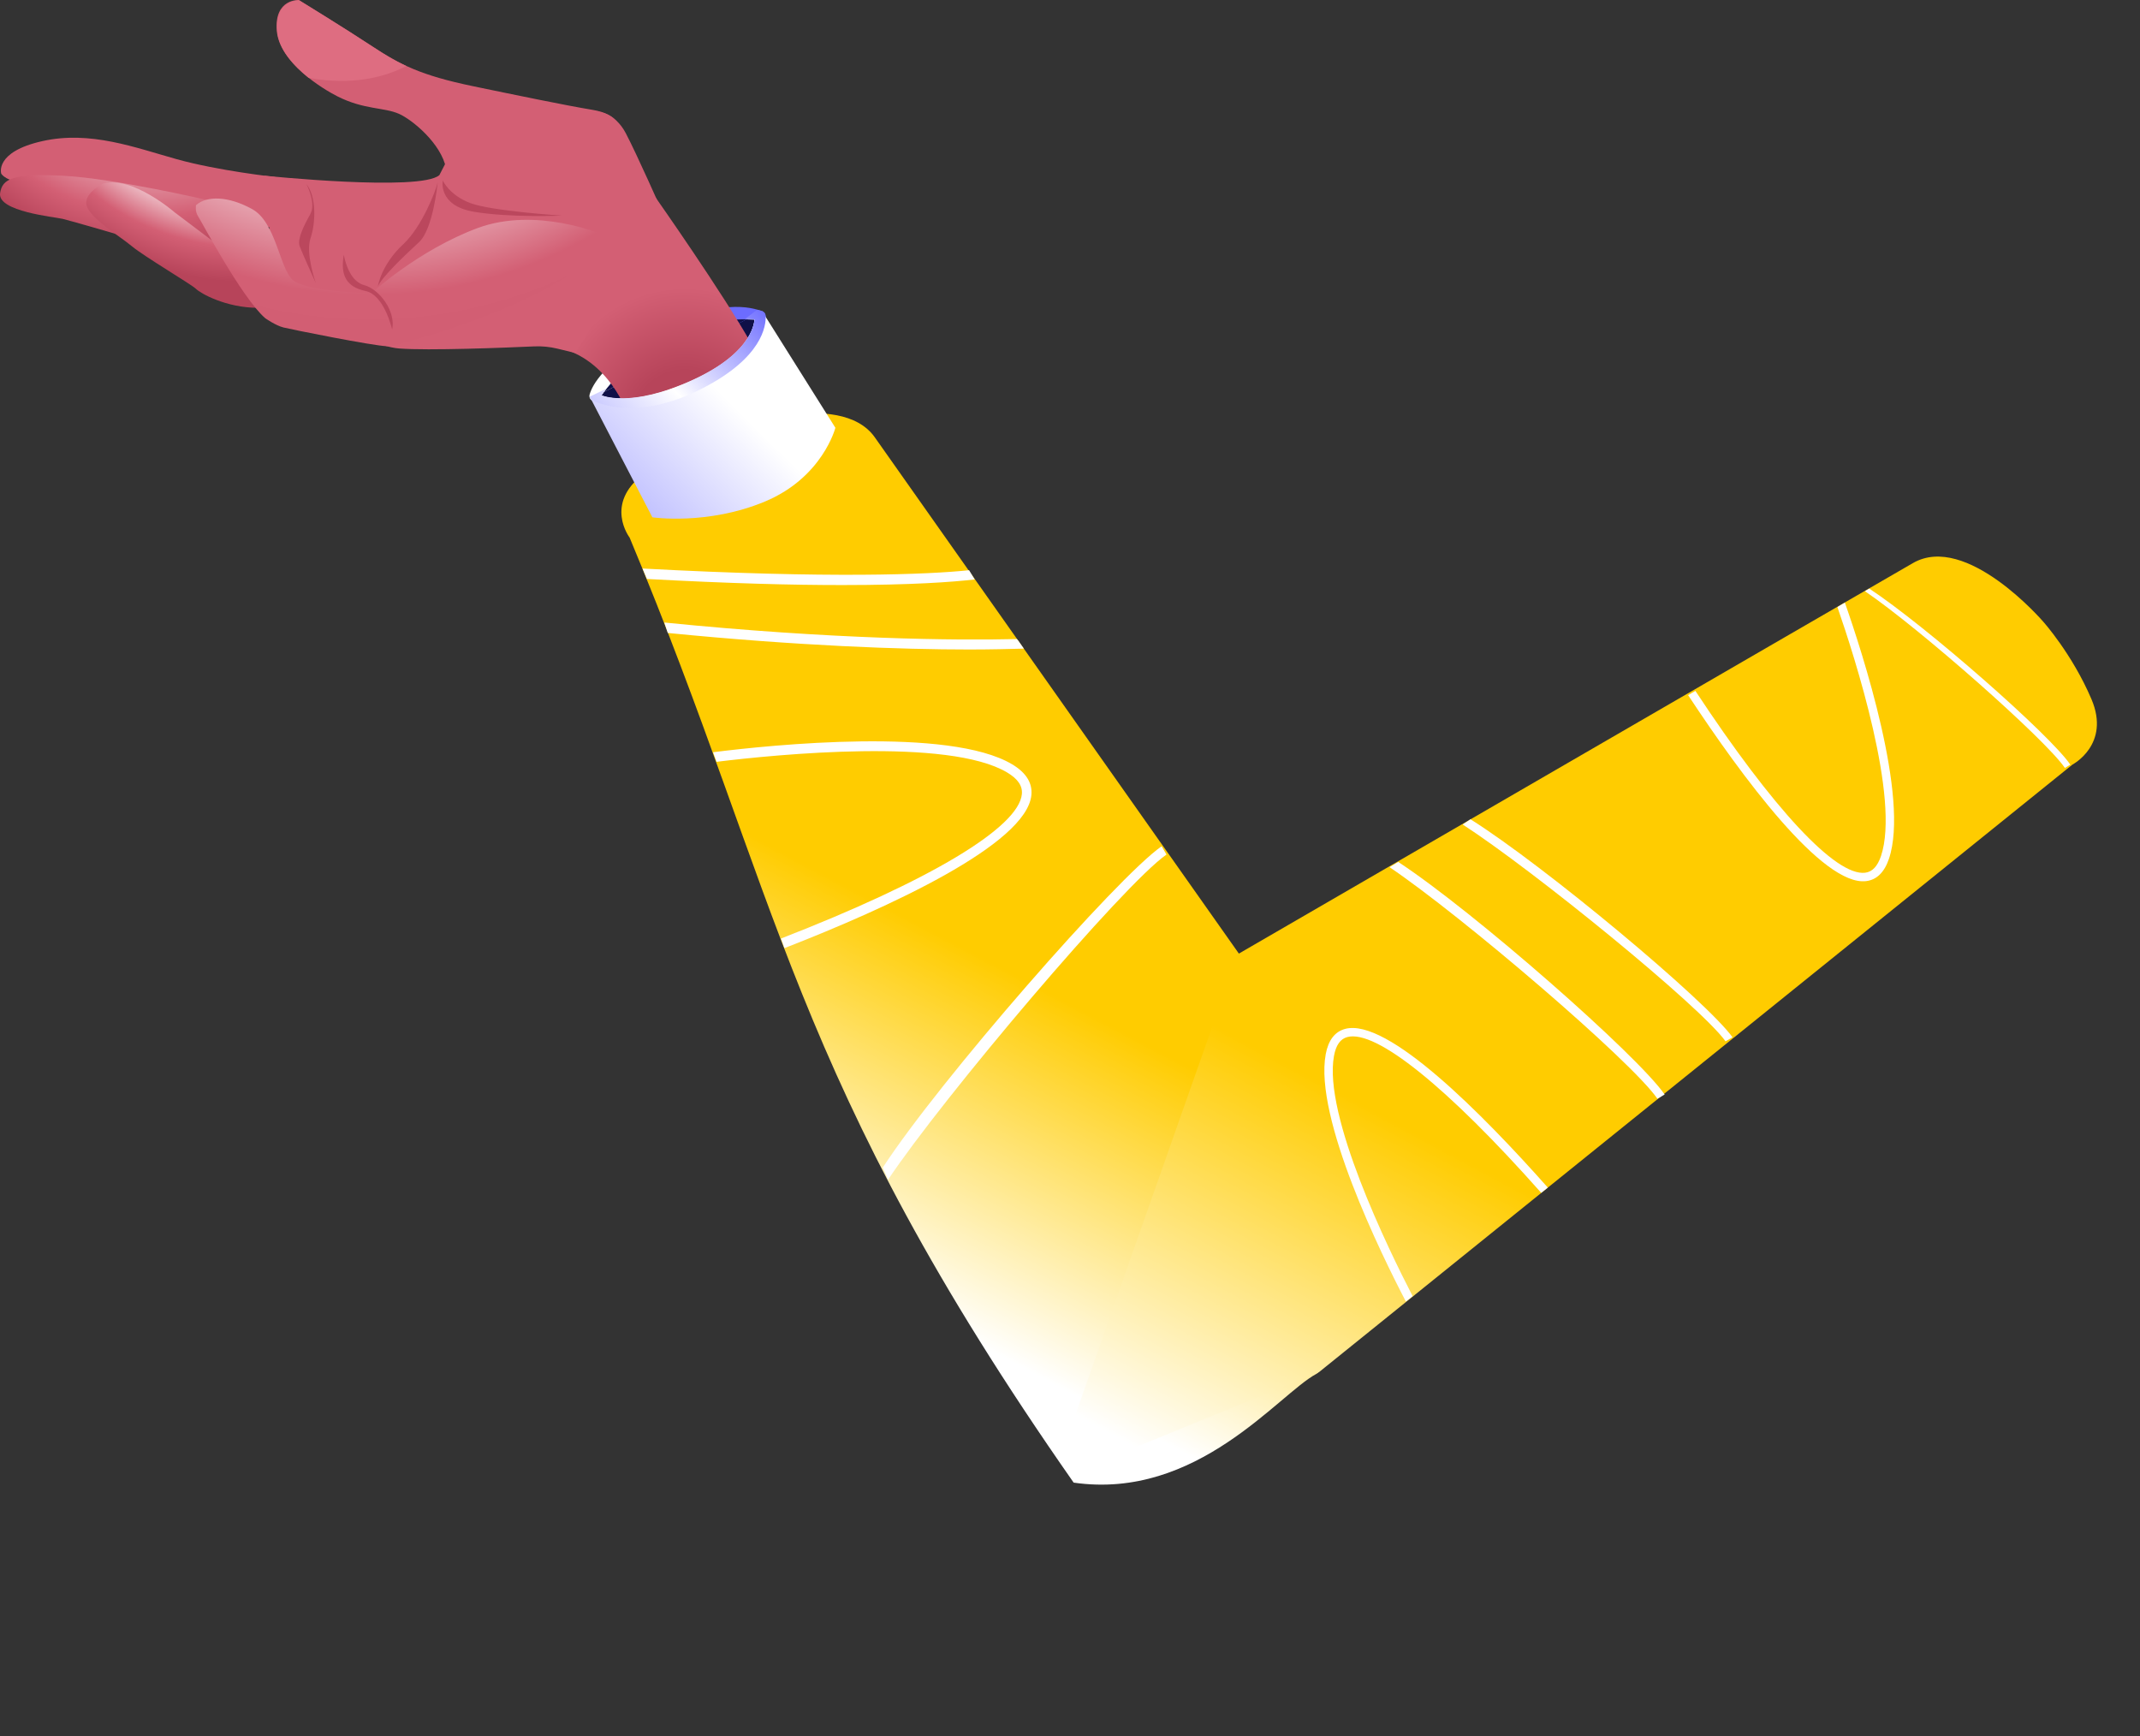 <svg width="1229" height="997" viewBox="0 0 1229 997" fill="none" xmlns="http://www.w3.org/2000/svg">
<rect x="0" y="0" width="1229" height="997" fill="#333333" stroke="none"/>
<path d="M416.792 246.786C416.792 246.786 482.403 222.745 502.404 251.159C522.405 279.574 717.464 556.103 717.464 556.103C717.464 556.103 777.796 777.326 756 789C734.204 800.674 687.615 861.706 616.603 851.455C454.028 618.954 448.36 516.486 361.583 308.712C361.583 308.712 346.779 289.403 369.584 272.282C392.389 255.16 416.792 246.786 416.792 246.786Z" fill="url(#paint0_linear_148_15412)"/>
<path d="M369 326.5C477.411 332.302 533.21 329.901 556.541 327.473C557.588 329.197 558.673 330.976 559.766 332.775C546.901 334.267 523.413 335.991 483.723 335.991C454.804 335.991 419.745 335.105 371.5 332.5" fill="white"/>
<path d="M584 367C585 368 586.5 370.5 588 372.5C580.001 372.718 568.783 373 556.51 373C517.655 373 458.312 370.905 383.5 363.5L381.5 357.5C478.363 367.232 549.327 367.823 584 367Z" fill="white"/>
<path d="M581.216 438.897C589.227 443.673 592.962 449.592 592.338 456.498C589.752 484.859 509.799 521.432 450.5 544.5L448.5 539C534.232 505.66 585.118 475.156 586.863 455.999C587.294 451.319 584.518 447.265 578.403 443.624C544.606 423.467 445.878 433.273 411.5 437.5L409.5 432C443.437 427.694 545.14 417.391 581.216 438.906L581.216 438.897Z" fill="white"/>
<path d="M667.121 486C668.057 487.594 668.984 489.179 669.902 490.755C645.19 507.912 541.626 630.163 510 677.5L507 670.5C539.368 620.697 641.566 503.722 667.121 486Z" fill="white"/>
<path d="M1173.39 356.984C1173.39 356.984 1129.34 305.675 1098.62 323.351C1067.9 341.026 710.854 548 710.854 548L615.854 817.5L615.854 846L757.5 788L1190.29 439.025C1190.29 439.025 1212.2 427.548 1201.13 401.543C1190.05 375.539 1173.39 356.984 1173.39 356.984Z" fill="url(#paint1_linear_148_15412)"/>
<path d="M761.347 605.472C762.844 597.385 766.594 592.485 772.496 590.886C796.74 584.341 851.672 640.035 888.903 682.008L885.126 685.044C831.307 624.359 790.135 591.144 773.76 595.566C769.758 596.642 767.255 600.179 766.117 606.351C759.797 640.469 797.242 717.212 811.263 744.345L807.387 747.452C793.435 720.707 754.609 641.888 761.354 605.469L761.347 605.472Z" fill="white"/>
<path d="M1084.84 493.161C1082.21 500.952 1077.8 505.268 1071.73 506.01C1046.8 509.034 1000.36 446.081 969.492 399.232L973.663 396.765C1018.29 464.499 1054.31 503.241 1071.14 501.197C1075.26 500.702 1078.24 497.558 1080.25 491.611C1091.36 458.741 1065.23 377.447 1055.22 348.593L1059.5 346.069C1069.5 374.529 1096.7 458.076 1084.83 493.162L1084.84 493.161Z" fill="white"/>
<path d="M995 595.72C993.648 596.488 992.304 597.248 990.968 598C976.42 577.74 880.14 499.429 840 473.5L844.5 470.5C886.73 497.037 979.972 574.768 995 595.72Z" fill="white"/>
<path d="M956 628.559C954.612 629.381 953.232 630.194 951.86 631C936.921 609.304 839.217 525.767 798 498L803 495C846.364 523.418 940.569 606.122 956 628.559Z" fill="white"/>
<path d="M1189 439.133C1187.95 439.762 1186.9 440.384 1185.86 441C1174.53 424.409 1102.25 360.734 1071 339.5L1073.5 338C1106.38 359.731 1177.3 421.976 1189 439.133Z" fill="white"/>
<path d="M439.646 181.484C439.591 180.298 438.849 179.278 437.755 178.824C432.101 176.479 412.061 170.908 377.924 190.364C346.715 208.142 340.022 221.36 338.604 226.606C338.215 228.052 338.919 229.545 340.273 230.184C346.807 233.308 368.803 240.881 403.302 223.223C437.774 205.584 439.924 187.278 439.646 181.484Z" fill="url(#paint2_linear_148_15412)"/>
<path d="M428.792 183.384L346.816 225.142C353.323 216.54 381.844 182.819 428.792 183.384Z" fill="#0F1048"/>
<path d="M397.769 218.338C361.814 234.772 345.38 227.125 345.38 227.125C345.38 227.125 345.862 226.402 346.817 225.141L428.792 183.384C430.257 183.403 431.74 183.431 433.241 183.523C433.241 183.523 433.732 201.904 397.778 218.338H397.769Z" fill="#0F1048"/>
<path d="M376.626 113.57C376.626 113.57 415.241 168.452 431.944 198.169C431.944 198.169 432.815 218.561 408.521 228.534C384.226 238.517 359.497 235.477 359.497 235.477C359.497 235.477 346.919 200.987 313.513 198.604L309.787 172.364C306.478 149.024 321.253 126.927 344.091 121.087L376.635 113.57H376.626Z" fill="url(#paint3_radial_148_15412)"/>
<path d="M342.785 64.11C342.785 64.11 352.869 64.11 359.376 76.475C365.883 88.84 380.528 122.033 380.528 122.033L330.42 202.729L320.177 200.236C315.784 199.17 311.261 198.725 306.746 198.929C289.923 199.68 246.266 201.431 229.229 200.134C207.92 198.502 158.293 167.266 158.293 167.266L151.786 100.89C151.786 100.89 241.427 110.159 252.328 100.565L262.477 80.906C269.142 67.994 282.545 59.958 297.07 60.217C312.614 60.495 331.931 61.413 342.785 64.129V64.11Z" fill="url(#paint4_radial_148_15412)"/>
<path d="M354.927 77.347C356.688 73.75 356.011 65.63 339.976 63.026C325.701 60.709 294.01 54.137 271.524 49.474C241.751 43.292 229.711 37.109 213.935 26.7C198.15 16.282 171.631 0.005 171.631 0.005C171.631 0.005 157.477 -0.81 158.942 17.58C160.406 35.96 185.46 51.133 193.756 55.323C209.208 63.128 220.442 61.506 229.22 65.408C236.607 68.689 253.329 82.231 256.22 96.811C257.277 102.141 261.717 106.136 267.13 106.6C286.632 108.277 337.658 112.726 354.917 77.337L354.927 77.347Z" fill="url(#paint5_radial_148_15412)"/>
<path opacity="0.9" d="M322.606 123.821C322.606 123.821 282.424 121.217 270.217 116.666C258.019 112.115 254.274 103.652 254.274 103.652C254.274 103.652 251.345 117.973 271.848 121.55C292.352 125.128 322.606 123.831 322.606 123.831V123.821Z" fill="#B8455B"/>
<path opacity="0.9" d="M251.345 104.783C251.345 104.783 248.908 131.469 240.612 139.106C232.316 146.744 219.302 159.118 217.022 164.485C217.022 164.485 218.727 152.203 231.584 140.246C242.41 130.171 250.289 109.501 251.355 104.783H251.345Z" fill="#B8455B"/>
<path d="M157.969 101.641C157.969 101.641 125.323 98.063 101.566 91.445C77.81 84.827 51.995 74.853 24.346 81.036C-3.313 87.218 0.701 99.694 0.701 99.694C0.701 99.694 3.416 104.903 16.755 104.903C30.093 104.903 63.823 107.184 80.526 111.846C97.228 116.508 162.52 132.451 162.52 132.451L157.969 101.65V101.641Z" fill="url(#paint6_radial_148_15412)"/>
<path d="M118.918 114.868C118.918 114.868 66.427 102.614 36.924 100.983C7.421 99.352 1.247 102.633 0.052 110.966C-1.469 121.486 31.075 124.526 36.062 125.713C41.049 126.899 71.85 135.909 71.85 135.909L147.773 155.429L153.408 129.179L118.918 114.859V114.868Z" fill="url(#paint7_radial_148_15412)"/>
<path d="M132.136 145.984L100.241 121.903C100.241 121.903 75.947 100.751 59.244 105.413C59.244 105.413 46.666 111.484 50.132 119.076C53.599 126.667 68.569 135.454 75.734 141.414C82.899 147.374 110.113 163.428 112.606 165.931C115.099 168.433 129.744 176.775 148.181 176.775L159.248 166.153L132.136 145.984Z" fill="url(#paint8_radial_148_15412)"/>
<path opacity="0.9" d="M175.969 105.756C175.969 105.756 181.827 116.601 178.138 123.108C174.449 129.615 170.658 137.428 172.067 141.331C173.476 145.233 181.392 162.585 181.392 162.585C181.392 162.585 175.32 145.669 178.351 136.77C181.392 127.872 181.716 112.689 175.969 105.747V105.756Z" fill="#B8455B"/>
<path d="M346.038 134.722C346.038 134.722 308.127 118.455 274.295 130.977C240.454 143.509 213.286 168.396 213.286 168.396C213.286 168.396 175.626 167.581 168.063 160.749C160.499 153.918 158.543 127.64 144.797 120.077C131.051 112.513 118.686 112.346 112.587 117.797C112.587 117.797 111.855 121.291 113.727 124.146C115.6 127.001 138.782 170.918 152.287 182.717C152.287 182.717 158.228 186.944 162.863 188.084C167.497 189.224 214.028 198.576 222.083 198.817C230.138 199.058 343.452 166.033 346.056 134.722H346.038Z" fill="url(#paint9_radial_148_15412)"/>
<path opacity="0.9" d="M225.206 189.27C225.206 189.27 220.757 169.425 210.024 167.145C199.29 164.865 195.276 158.581 197.445 146.318C197.445 146.318 199.828 161.287 208.939 163.669C218.051 166.051 227.486 178.963 225.206 189.27Z" fill="#B8455B"/>
<path d="M159.173 17.811C157.709 -0.569 171.863 0.237 171.863 0.237C171.863 0.237 198.381 16.504 214.167 26.923C220.673 31.214 226.559 34.783 233.307 37.934C222.119 43.727 203.424 49.474 177.257 44.71C168.544 37.758 160.017 28.313 159.173 17.811Z" fill="#DE6D81"/>
<path d="M346.817 225.151C345.871 226.411 345.38 227.134 345.38 227.134C345.38 227.134 361.814 234.781 397.769 218.347C433.723 201.913 433.232 183.533 433.232 183.533C431.73 183.449 430.257 183.412 428.783 183.394L437.746 178.824L479.763 245.672C479.763 245.672 472.44 274.147 439.415 287.976C406.389 301.806 374.661 297.088 374.661 297.088L339.299 228.979L346.807 225.151H346.817Z" fill="url(#paint10_linear_148_15412)"/>
<path d="M348.309 223.158C347.762 223.844 347.28 224.456 346.891 224.975C345.945 226.235 345.454 226.958 345.454 226.958C345.454 226.958 361.888 234.605 397.843 218.171C433.797 201.737 433.306 183.357 433.306 183.357C432.444 183.31 428.644 183.273 427.8 183.245L434.854 177.879C434.928 177.906 437.755 178.62 437.82 178.648C438.914 179.102 439.655 180.131 439.711 181.308C439.989 187.092 437.839 205.399 403.367 223.047C368.868 240.704 346.863 233.122 340.337 230.008C339.429 229.572 338.827 228.757 338.632 227.839L348.299 223.158H348.309Z" fill="url(#paint11_linear_148_15412)"/>
<defs>
<linearGradient id="paint0_linear_148_15412" x1="771.216" y1="136.786" x2="463.226" y2="720.103" gradientUnits="userSpaceOnUse">
<stop offset="0.7" stop-color="#FFCC00"/>
<stop offset="1" stop-color="white"/>
</linearGradient>
<linearGradient id="paint1_linear_148_15412" x1="1003.14" y1="129.583" x2="632.999" y2="821" gradientUnits="userSpaceOnUse">
<stop offset="0.7" stop-color="#FFCC00"/>
<stop offset="1" stop-color="white"/>
</linearGradient>
<linearGradient id="paint2_linear_148_15412" x1="271.404" y1="187.704" x2="466.981" y2="251.197" gradientUnits="userSpaceOnUse">
<stop offset="0.15" stop-color="white"/>
<stop offset="0.53" stop-color="white"/>
<stop offset="0.64" stop-color="#6C6CFF"/>
<stop offset="0.88" stop-color="#6C6CFF"/>
</linearGradient>
<radialGradient id="paint3_radial_148_15412" cx="0" cy="0" r="1" gradientUnits="userSpaceOnUse" gradientTransform="translate(393.292 241.928) rotate(-130.696) scale(275.07 275.07)">
<stop offset="0.106" stop-color="#B7445A"/>
<stop offset="0.279" stop-color="#D35F74"/>
</radialGradient>
<radialGradient id="paint4_radial_148_15412" cx="0" cy="0" r="1" gradientUnits="userSpaceOnUse" gradientTransform="translate(-63214.3 51698.7) rotate(180) scale(70562.3 43963.9)">
<stop offset="0.307" stop-color="#B7445A"/>
<stop offset="0.667" stop-color="#D35F74"/>
</radialGradient>
<radialGradient id="paint5_radial_148_15412" cx="0" cy="0" r="1" gradientUnits="userSpaceOnUse" gradientTransform="translate(-203262 12570.6) rotate(180) scale(119407 65374.8)">
<stop offset="0.43" stop-color="#B7445A"/>
<stop offset="0.87" stop-color="#D35F74"/>
</radialGradient>
<radialGradient id="paint6_radial_148_15412" cx="0" cy="0" r="1" gradientUnits="userSpaceOnUse" gradientTransform="translate(-106385 -426.205) rotate(180) scale(25134.5 8277.4)">
<stop offset="0.43" stop-color="#B7445A"/>
<stop offset="0.87" stop-color="#D35F74"/>
</radialGradient>
<radialGradient id="paint7_radial_148_15412" cx="0" cy="0" r="1" gradientUnits="userSpaceOnUse" gradientTransform="translate(89.73 -1.848) rotate(105.584) scale(212.184 212.183)">
<stop offset="0.27" stop-color="white"/>
<stop offset="0.593" stop-color="#D35F74"/>
<stop offset="0.703" stop-color="#B7445A"/>
</radialGradient>
<radialGradient id="paint8_radial_148_15412" cx="0" cy="0" r="1" gradientUnits="userSpaceOnUse" gradientTransform="translate(140.589 2.814) rotate(180) scale(397.346 397.346)">
<stop offset="0.27" stop-color="white"/>
<stop offset="0.35" stop-color="#D35F74"/>
<stop offset="0.4" stop-color="#B7445A"/>
</radialGradient>
<radialGradient id="paint9_radial_148_15412" cx="0" cy="0" r="1" gradientUnits="userSpaceOnUse" gradientTransform="translate(210.691 -86.197) rotate(108.891) scale(533.923 533.923)">
<stop offset="0.296" stop-color="white"/>
<stop offset="0.479" stop-color="#D35F74"/>
<stop offset="0.847" stop-color="#CC586D"/>
<stop offset="1" stop-color="#B7445A"/>
</radialGradient>
<linearGradient id="paint10_linear_148_15412" x1="540.28" y1="110.066" x2="260.651" y2="392.754" gradientUnits="userSpaceOnUse">
<stop offset="0.02" stop-color="white"/>
<stop offset="0.43" stop-color="white"/>
<stop offset="0.91" stop-color="#6C6CFF"/>
</linearGradient>
<linearGradient id="paint11_linear_148_15412" x1="502.027" y1="104.903" x2="275.12" y2="318.926" gradientUnits="userSpaceOnUse">
<stop offset="0.3" stop-color="#6C6CFF"/>
<stop offset="0.53" stop-color="white"/>
<stop offset="0.88" stop-color="#6C6CFF"/>
</linearGradient>
</defs>
</svg>
